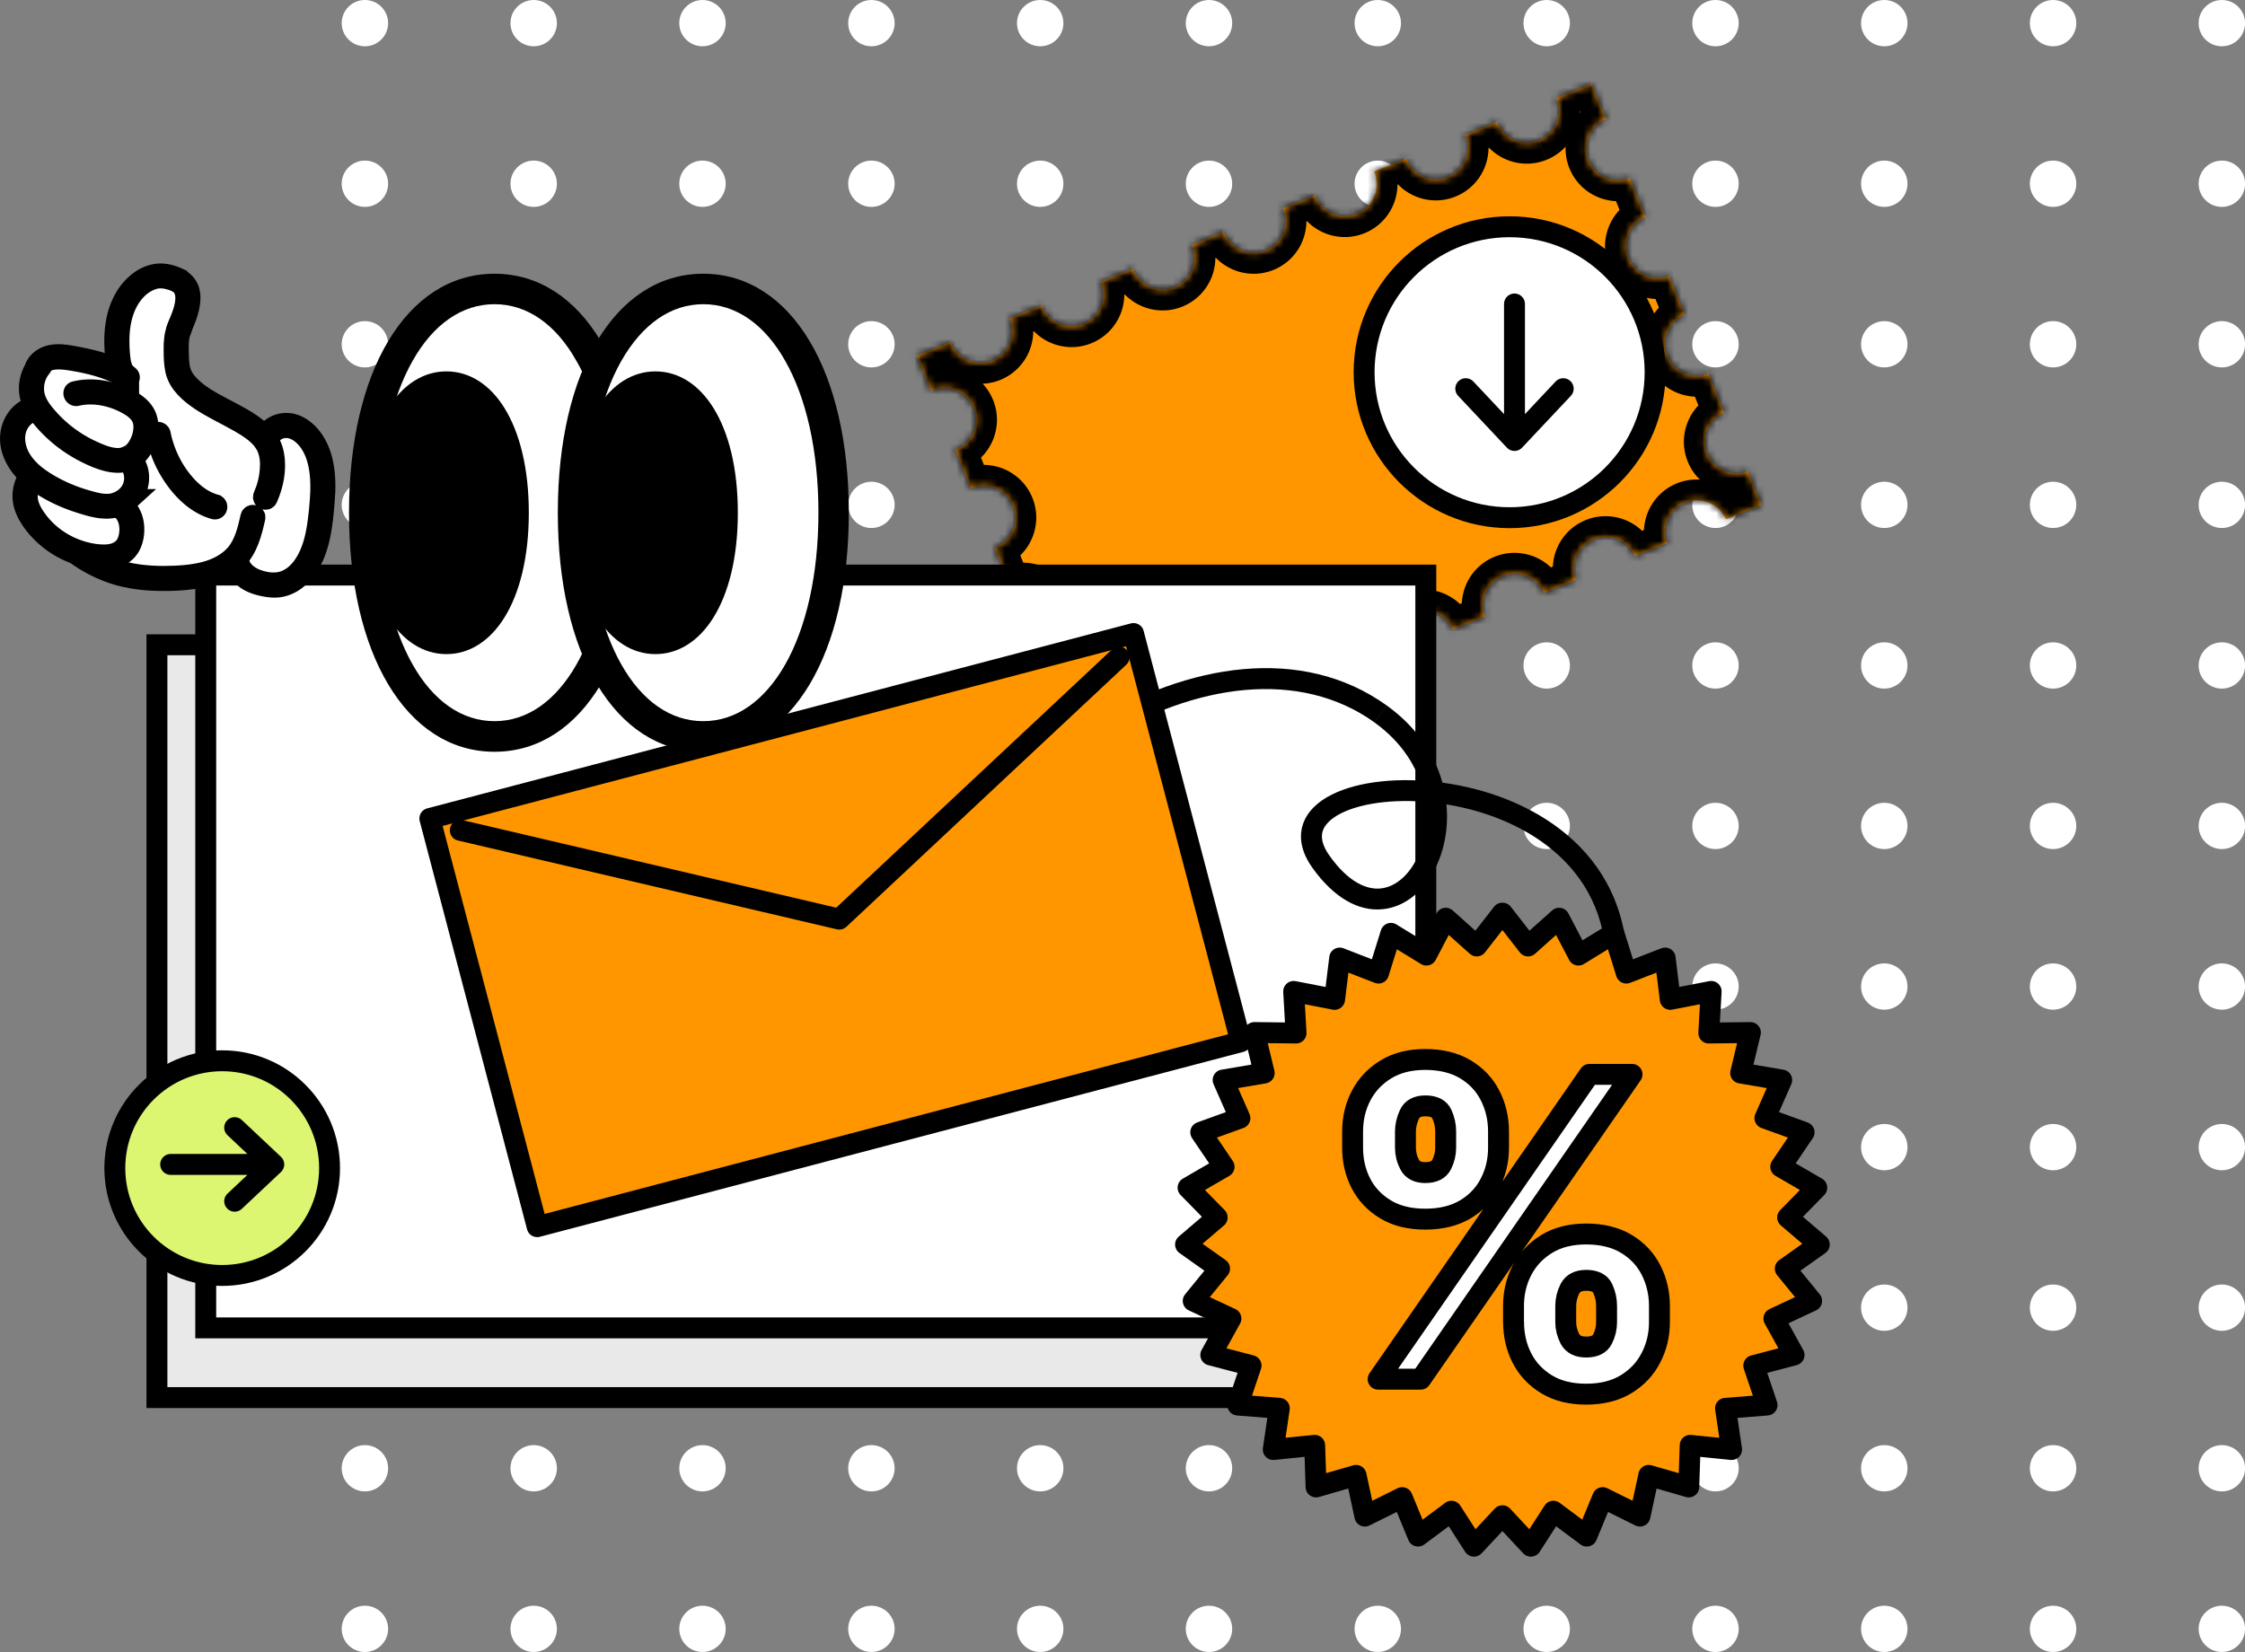<svg id="_Слой_2" data-name="Слой 2" xmlns="http://www.w3.org/2000/svg" viewBox="0 0 322.01 237"><rect x="0" y="0" width="322.01" height="237" fill="#808080" stroke="none"/><defs><style>.cls-1,.cls-2,.cls-5,.cls-7{stroke:#000}.cls-1,.cls-2,.cls-5{stroke-width:3px}.cls-1,.cls-5{fill:none}.cls-10,.cls-2{fill:#fff}.cls-13{fill-rule:evenodd}.cls-5{stroke-linejoin:round;stroke-linecap:round}.cls-16{fill:#231f20}</style><mask id="mask" x="127.66" y="8.1" width="128.88" height="107.23" maskUnits="userSpaceOnUse"><path d="M133.73 56.01c2.34-.94 4.99.19 5.94 2.53.94 2.34-.19 4.99-2.53 5.94-.04.02-.08.03-.12.05l2.24 5.56s.08-.03.12-.05c2.34-.94 4.99.19 5.94 2.53.94 2.34-.19 4.99-2.53 5.94-.04.02-.08.03-.12.05l2.24 5.56s.08-.03.12-.05c2.34-.94 4.99.19 5.94 2.53.94 2.34-.19 4.99-2.53 5.94-.04.02-.08.03-.12.05l2.24 5.56s.08-.03.12-.05c2.34-.94 4.99.19 5.94 2.53.94 2.34-.19 4.99-2.53 5.94-.04.02-.08.03-.12.05l1.95 4.84 4.84-1.95c-.85-2.31.28-4.89 2.57-5.81 2.3-.93 4.9.15 5.89 2.4l4.59-1.85a4.566 4.566 0 0 1 8.46-3.42l4.6-1.85a4.566 4.566 0 0 1 8.46-3.42l4.6-1.85c-.86-2.31.28-4.89 2.57-5.81 2.3-.92 4.9.15 5.89 2.4l4.6-1.85c-.85-2.31.28-4.89 2.57-5.81 2.3-.92 4.9.15 5.89 2.4l4.6-1.85c-.85-2.31.28-4.89 2.57-5.81 2.3-.93 4.9.15 5.89 2.4l4.6-1.85c-.86-2.31.28-4.89 2.57-5.82 2.3-.92 4.9.15 5.89 2.4l5.08-2.05-1.95-4.84c-2.31.85-4.89-.28-5.82-2.57-.92-2.3.15-4.9 2.41-5.88l-2.24-5.57a4.561 4.561 0 0 1-3.41-8.46l-2.24-5.56a4.561 4.561 0 0 1-3.4-8.46l-2.24-5.56a4.561 4.561 0 0 1-3.41-8.46l-2.05-5.08-5.08 2.05s.03.08.05.12c.94 2.34-.19 4.99-2.53 5.94-2.34.94-4.99-.19-5.94-2.52 0-.02-.01-.03-.02-.05 0-.02-.02-.05-.03-.07l-4.6 1.85s.03.08.05.12c.94 2.34-.19 4.99-2.52 5.94-2.34.94-4.99-.19-5.94-2.53-.02-.04-.03-.08-.05-.12l-4.6 1.85s.03.08.05.12c.94 2.34-.19 4.99-2.53 5.94-2.34.94-4.99-.19-5.94-2.52v-.02s-.02-.03-.03-.05l-.02-.05-4.6 1.85s.03.08.05.12c.94 2.34-.19 4.99-2.52 5.94-2.34.94-4.99-.19-5.94-2.53-.02-.04-.03-.08-.05-.12l-4.6 1.85s.04.08.05.12c.94 2.34-.19 4.99-2.53 5.94-2.34.94-4.99-.19-5.94-2.52 0-.02-.02-.04-.02-.05v-.03l-.03-.04-4.6 1.85s.03.08.05.12c.94 2.34-.19 4.99-2.53 5.94-2.34.94-4.99-.19-5.94-2.53-.02-.04-.03-.08-.05-.12l-4.6 1.85s.03.08.05.12c.94 2.34-.19 4.99-2.53 5.94-2.34.94-4.99-.19-5.94-2.52-.02-.04-.03-.08-.05-.12l-4.84 1.95 2.05 5.08s.08-.04.12-.05z" style="fill-rule:evenodd;fill:#fff" id="path-7-inside-1_1_4" data-name="path-7-inside-1 1 4"/></mask></defs><g id="_Слой_1-2" data-name="Слой 1"><path class="cls-10" d="M52.34 6.64c1.84 0 3.33-1.49 3.33-3.32S54.18 0 52.34 0s-3.33 1.49-3.33 3.32 1.49 3.32 3.33 3.32zM76.55 6.64c1.84 0 3.33-1.49 3.33-3.32S78.39 0 76.55 0s-3.33 1.49-3.33 3.32 1.49 3.32 3.33 3.32zM100.76 6.64c1.84 0 3.33-1.49 3.33-3.32S102.6 0 100.76 0s-3.33 1.49-3.33 3.32 1.49 3.32 3.33 3.32zM124.99 6.64c1.84 0 3.33-1.49 3.33-3.32S126.83 0 124.99 0s-3.33 1.49-3.33 3.32 1.49 3.32 3.33 3.32zM149.2 6.64c1.84 0 3.33-1.49 3.33-3.32S151.04 0 149.2 0s-3.33 1.49-3.33 3.32 1.49 3.32 3.33 3.32zM173.41 6.64c1.84 0 3.33-1.49 3.33-3.32S175.25 0 173.41 0s-3.33 1.49-3.33 3.32 1.49 3.32 3.33 3.32zM197.62 6.64c1.84 0 3.33-1.49 3.33-3.32S199.46 0 197.62 0s-3.33 1.49-3.33 3.32 1.49 3.32 3.33 3.32zM221.85 6.64c1.84 0 3.33-1.49 3.33-3.32S223.69 0 221.85 0s-3.33 1.49-3.33 3.32 1.49 3.32 3.33 3.32zM246.06 6.64c1.84 0 3.33-1.49 3.33-3.32S247.9 0 246.06 0s-3.33 1.49-3.33 3.32 1.49 3.32 3.33 3.32zM270.27 6.64c1.84 0 3.33-1.49 3.33-3.32S272.11 0 270.27 0s-3.33 1.49-3.33 3.32 1.49 3.32 3.33 3.32zM294.48 6.64c1.84 0 3.33-1.49 3.33-3.32S296.32 0 294.48 0s-3.33 1.49-3.33 3.32 1.49 3.32 3.33 3.32zM318.69 6.64c1.84 0 3.33-1.49 3.33-3.32S320.53 0 318.69 0s-3.33 1.49-3.33 3.32 1.49 3.32 3.33 3.32zM52.34 29.68c1.84 0 3.33-1.49 3.33-3.32s-1.49-3.32-3.33-3.32-3.33 1.49-3.33 3.32 1.49 3.32 3.33 3.32zM76.55 29.68c1.84 0 3.33-1.49 3.33-3.32s-1.49-3.32-3.33-3.32-3.33 1.49-3.33 3.32 1.49 3.32 3.33 3.32zM100.76 29.68c1.84 0 3.33-1.49 3.33-3.32s-1.49-3.32-3.33-3.32-3.33 1.49-3.33 3.32 1.49 3.32 3.33 3.32zM124.99 29.68c1.84 0 3.33-1.49 3.33-3.32s-1.49-3.32-3.33-3.32-3.33 1.49-3.33 3.32 1.49 3.32 3.33 3.32zM149.2 29.68c1.84 0 3.33-1.49 3.33-3.32s-1.49-3.32-3.33-3.32-3.33 1.49-3.33 3.32 1.49 3.32 3.33 3.32zM173.41 29.68c1.84 0 3.33-1.49 3.33-3.32s-1.49-3.32-3.33-3.32-3.33 1.49-3.33 3.32 1.49 3.32 3.33 3.32zM197.62 29.68c1.84 0 3.33-1.49 3.33-3.32s-1.49-3.32-3.33-3.32-3.33 1.49-3.33 3.32 1.49 3.32 3.33 3.32zM221.85 29.68c1.84 0 3.33-1.49 3.33-3.32s-1.49-3.32-3.33-3.32-3.33 1.49-3.33 3.32 1.49 3.32 3.33 3.32zM246.06 29.68c1.84 0 3.33-1.49 3.33-3.32s-1.49-3.32-3.33-3.32-3.33 1.49-3.33 3.32 1.49 3.32 3.33 3.32zM270.27 29.68c1.84 0 3.33-1.49 3.33-3.32s-1.49-3.32-3.33-3.32-3.33 1.49-3.33 3.32 1.49 3.32 3.33 3.32zM294.48 29.68c1.84 0 3.33-1.49 3.33-3.32s-1.49-3.32-3.33-3.32-3.33 1.49-3.33 3.32 1.49 3.32 3.33 3.32zM318.69 29.68c1.84 0 3.33-1.49 3.33-3.32s-1.49-3.32-3.33-3.32-3.33 1.49-3.33 3.32 1.49 3.32 3.33 3.32zM52.34 52.71c1.84 0 3.33-1.49 3.33-3.32s-1.49-3.32-3.33-3.32-3.33 1.49-3.33 3.32 1.49 3.32 3.33 3.32zM76.55 52.71c1.84 0 3.33-1.49 3.33-3.32s-1.49-3.32-3.33-3.32-3.33 1.49-3.33 3.32 1.49 3.32 3.33 3.32zM100.76 52.71c1.84 0 3.33-1.49 3.33-3.32s-1.49-3.32-3.33-3.32-3.33 1.49-3.33 3.32 1.49 3.32 3.33 3.32zM124.99 52.71c1.84 0 3.33-1.49 3.33-3.32s-1.49-3.32-3.33-3.32-3.33 1.49-3.33 3.32 1.49 3.32 3.33 3.32zM149.2 52.71c1.84 0 3.33-1.49 3.33-3.32s-1.49-3.32-3.33-3.32-3.33 1.49-3.33 3.32 1.49 3.32 3.33 3.32zM173.41 52.71c1.84 0 3.33-1.49 3.33-3.32s-1.49-3.32-3.33-3.32-3.33 1.49-3.33 3.32 1.49 3.32 3.33 3.32zM197.62 52.71c1.84 0 3.33-1.49 3.33-3.32s-1.49-3.32-3.33-3.32-3.33 1.49-3.33 3.32 1.49 3.32 3.33 3.32zM221.85 52.71c1.84 0 3.33-1.49 3.33-3.32s-1.49-3.32-3.33-3.32-3.33 1.49-3.33 3.32 1.49 3.32 3.33 3.32zM246.06 52.71c1.84 0 3.33-1.49 3.33-3.32s-1.49-3.32-3.33-3.32-3.33 1.49-3.33 3.32 1.49 3.32 3.33 3.32zM270.27 52.71c1.84 0 3.33-1.49 3.33-3.32s-1.49-3.32-3.33-3.32-3.33 1.49-3.33 3.32 1.49 3.32 3.33 3.32zM294.48 52.71c1.84 0 3.33-1.49 3.33-3.32s-1.49-3.32-3.33-3.32-3.33 1.49-3.33 3.32 1.49 3.32 3.33 3.32zM318.69 52.71c1.84 0 3.33-1.49 3.33-3.32s-1.49-3.32-3.33-3.32-3.33 1.49-3.33 3.32 1.49 3.32 3.33 3.32zM52.34 75.75c1.84 0 3.33-1.49 3.33-3.32s-1.49-3.32-3.33-3.32-3.33 1.49-3.33 3.32 1.49 3.32 3.33 3.32zM76.55 75.75c1.84 0 3.33-1.49 3.33-3.32s-1.49-3.32-3.33-3.32-3.33 1.49-3.33 3.32 1.49 3.32 3.33 3.32zM100.76 75.75c1.84 0 3.33-1.49 3.33-3.32s-1.49-3.32-3.33-3.32-3.33 1.49-3.33 3.32 1.49 3.32 3.33 3.32zM124.99 75.75c1.84 0 3.33-1.49 3.33-3.32s-1.49-3.32-3.33-3.32-3.33 1.49-3.33 3.32 1.49 3.32 3.33 3.32zM149.2 75.75c1.84 0 3.33-1.49 3.33-3.32s-1.49-3.32-3.33-3.32-3.33 1.49-3.33 3.32 1.49 3.32 3.33 3.32zM173.41 75.75c1.84 0 3.33-1.49 3.33-3.32s-1.49-3.32-3.33-3.32-3.33 1.49-3.33 3.32 1.49 3.32 3.33 3.32zM197.62 75.75c1.84 0 3.33-1.49 3.33-3.32s-1.49-3.32-3.33-3.32-3.33 1.49-3.33 3.32 1.49 3.32 3.33 3.32zM221.85 75.75c1.84 0 3.33-1.49 3.33-3.32s-1.49-3.32-3.33-3.32-3.33 1.49-3.33 3.32 1.49 3.32 3.33 3.32zM246.06 75.75c1.84 0 3.33-1.49 3.33-3.32s-1.49-3.32-3.33-3.32-3.33 1.49-3.33 3.32 1.49 3.32 3.33 3.32zM270.27 75.75c1.84 0 3.33-1.49 3.33-3.32s-1.49-3.32-3.33-3.32-3.33 1.49-3.33 3.32 1.49 3.32 3.33 3.32zM294.48 75.75c1.84 0 3.33-1.49 3.33-3.32s-1.49-3.32-3.33-3.32-3.33 1.49-3.33 3.32 1.49 3.32 3.33 3.32zM318.69 75.75c1.84 0 3.33-1.49 3.33-3.32s-1.49-3.32-3.33-3.32-3.33 1.49-3.33 3.32 1.49 3.32 3.33 3.32zM52.34 98.79c1.84 0 3.33-1.49 3.33-3.32s-1.49-3.32-3.33-3.32-3.33 1.49-3.33 3.32 1.49 3.32 3.33 3.32zM76.55 98.79c1.84 0 3.33-1.49 3.33-3.32s-1.49-3.32-3.33-3.32-3.33 1.49-3.33 3.32 1.49 3.32 3.33 3.32zM100.76 98.79c1.84 0 3.33-1.49 3.33-3.32s-1.49-3.32-3.33-3.32-3.33 1.49-3.33 3.32 1.49 3.32 3.33 3.32zM124.99 98.79c1.84 0 3.33-1.49 3.33-3.32s-1.49-3.32-3.33-3.32-3.33 1.49-3.33 3.32 1.49 3.32 3.33 3.32zM149.2 98.79c1.84 0 3.33-1.49 3.33-3.32s-1.49-3.32-3.33-3.32-3.33 1.49-3.33 3.32 1.49 3.32 3.33 3.32zM173.41 98.79c1.84 0 3.33-1.49 3.33-3.32s-1.49-3.32-3.33-3.32-3.33 1.49-3.33 3.32 1.49 3.32 3.33 3.32zM197.62 98.79c1.84 0 3.33-1.49 3.33-3.32s-1.49-3.32-3.33-3.32-3.33 1.49-3.33 3.32 1.49 3.32 3.33 3.32zM221.85 98.79c1.84 0 3.33-1.49 3.33-3.32s-1.49-3.32-3.33-3.32-3.33 1.49-3.33 3.32 1.49 3.32 3.33 3.32zM246.06 98.79c1.84 0 3.33-1.49 3.33-3.32s-1.49-3.32-3.33-3.32-3.33 1.49-3.33 3.32 1.49 3.32 3.33 3.32zM270.27 98.79c1.84 0 3.33-1.49 3.33-3.32s-1.49-3.32-3.33-3.32-3.33 1.49-3.33 3.32 1.49 3.32 3.33 3.32zM294.48 98.79c1.84 0 3.33-1.49 3.33-3.32s-1.49-3.32-3.33-3.32-3.33 1.49-3.33 3.32 1.49 3.32 3.33 3.32zM318.69 98.79c1.84 0 3.33-1.49 3.33-3.32s-1.49-3.32-3.33-3.32-3.33 1.49-3.33 3.32 1.49 3.32 3.33 3.32zM52.34 121.81c1.84 0 3.33-1.49 3.33-3.32s-1.49-3.32-3.33-3.32-3.33 1.49-3.33 3.32 1.49 3.32 3.33 3.32zM76.55 121.81c1.84 0 3.33-1.49 3.33-3.32s-1.49-3.32-3.33-3.32-3.33 1.49-3.33 3.32 1.49 3.32 3.33 3.32zM100.76 121.81c1.84 0 3.33-1.49 3.33-3.32s-1.49-3.32-3.33-3.32-3.33 1.49-3.33 3.32 1.49 3.32 3.33 3.32zM124.99 121.81c1.84 0 3.33-1.49 3.33-3.32s-1.49-3.32-3.33-3.32-3.33 1.49-3.33 3.32 1.49 3.32 3.33 3.32zM149.2 121.81c1.84 0 3.33-1.49 3.33-3.32s-1.49-3.32-3.33-3.32-3.33 1.49-3.33 3.32 1.49 3.32 3.33 3.32zM173.41 121.81c1.84 0 3.33-1.49 3.33-3.32s-1.49-3.32-3.33-3.32-3.33 1.49-3.33 3.32 1.49 3.32 3.33 3.32zM197.62 121.81c1.84 0 3.33-1.49 3.33-3.32s-1.49-3.32-3.33-3.32-3.33 1.49-3.33 3.32 1.49 3.32 3.33 3.32zM221.85 121.81c1.84 0 3.33-1.49 3.33-3.32s-1.49-3.32-3.33-3.32-3.33 1.49-3.33 3.32 1.49 3.32 3.33 3.32zM246.06 121.81c1.84 0 3.33-1.49 3.33-3.32s-1.49-3.32-3.33-3.32-3.33 1.49-3.33 3.32 1.49 3.32 3.33 3.32zM270.27 121.81c1.84 0 3.33-1.49 3.33-3.32s-1.49-3.32-3.33-3.32-3.33 1.49-3.33 3.32 1.49 3.32 3.33 3.32zM294.48 121.81c1.84 0 3.33-1.49 3.33-3.32s-1.49-3.32-3.33-3.32-3.33 1.49-3.33 3.32 1.49 3.32 3.33 3.32zM318.69 121.81c1.84 0 3.33-1.49 3.33-3.32s-1.49-3.32-3.33-3.32-3.33 1.49-3.33 3.32 1.49 3.32 3.33 3.32zM52.34 144.85c1.84 0 3.33-1.49 3.33-3.32s-1.49-3.32-3.33-3.32-3.33 1.49-3.33 3.32 1.49 3.32 3.33 3.32zM76.55 144.85c1.84 0 3.33-1.49 3.33-3.32s-1.49-3.32-3.33-3.32-3.33 1.49-3.33 3.32 1.49 3.32 3.33 3.32zM100.76 144.85c1.84 0 3.33-1.49 3.33-3.32s-1.49-3.32-3.33-3.32-3.33 1.49-3.33 3.32 1.49 3.32 3.33 3.32zM124.99 144.85c1.84 0 3.33-1.49 3.33-3.32s-1.49-3.32-3.33-3.32-3.33 1.49-3.33 3.32 1.49 3.32 3.33 3.32zM149.2 144.85c1.84 0 3.33-1.49 3.33-3.32s-1.49-3.32-3.33-3.32-3.33 1.49-3.33 3.32 1.49 3.32 3.33 3.32zM173.41 144.85c1.84 0 3.33-1.49 3.33-3.32s-1.49-3.32-3.33-3.32-3.33 1.49-3.33 3.32 1.49 3.32 3.33 3.32zM197.62 144.85c1.84 0 3.33-1.49 3.33-3.32s-1.49-3.32-3.33-3.32-3.33 1.49-3.33 3.32 1.49 3.32 3.33 3.32zM221.85 144.85c1.84 0 3.33-1.49 3.33-3.32s-1.49-3.32-3.33-3.32-3.33 1.49-3.33 3.32 1.49 3.32 3.33 3.32zM246.06 144.85c1.84 0 3.33-1.49 3.33-3.32s-1.49-3.32-3.33-3.32-3.33 1.49-3.33 3.32 1.49 3.32 3.33 3.32zM270.27 144.85c1.84 0 3.33-1.49 3.33-3.32s-1.49-3.32-3.33-3.32-3.33 1.49-3.33 3.32 1.49 3.32 3.33 3.32zM294.48 144.85c1.84 0 3.33-1.49 3.33-3.32s-1.49-3.32-3.33-3.32-3.33 1.49-3.33 3.32 1.49 3.32 3.33 3.32zM318.69 144.85c1.84 0 3.33-1.49 3.33-3.32s-1.49-3.32-3.33-3.32-3.33 1.49-3.33 3.32 1.49 3.32 3.33 3.32zM52.34 167.89c1.84 0 3.33-1.49 3.33-3.32s-1.49-3.32-3.33-3.32-3.33 1.49-3.33 3.32 1.49 3.32 3.33 3.32zM76.55 167.89c1.84 0 3.33-1.49 3.33-3.32s-1.49-3.32-3.33-3.32-3.33 1.49-3.33 3.32 1.49 3.32 3.33 3.32zM100.76 167.89c1.84 0 3.33-1.49 3.33-3.32s-1.49-3.32-3.33-3.32-3.33 1.49-3.33 3.32 1.49 3.32 3.33 3.32zM124.99 167.89c1.84 0 3.33-1.49 3.33-3.32s-1.49-3.32-3.33-3.32-3.33 1.49-3.33 3.32 1.49 3.32 3.33 3.32zM149.2 167.89c1.84 0 3.33-1.49 3.33-3.32s-1.49-3.32-3.33-3.32-3.33 1.49-3.33 3.32 1.49 3.32 3.33 3.32zM173.41 167.89c1.84 0 3.33-1.49 3.33-3.32s-1.49-3.32-3.33-3.32-3.33 1.49-3.33 3.32 1.49 3.32 3.33 3.32zM197.62 167.89c1.84 0 3.33-1.49 3.33-3.32s-1.49-3.32-3.33-3.32-3.33 1.49-3.33 3.32 1.49 3.32 3.33 3.32zM221.85 167.89c1.84 0 3.33-1.49 3.33-3.32s-1.49-3.32-3.33-3.32-3.33 1.49-3.33 3.32 1.49 3.32 3.33 3.32zM246.06 167.89c1.84 0 3.33-1.49 3.33-3.32s-1.49-3.32-3.33-3.32-3.33 1.49-3.33 3.32 1.49 3.32 3.33 3.32zM270.27 167.89c1.84 0 3.33-1.49 3.33-3.32s-1.49-3.32-3.33-3.32-3.33 1.49-3.33 3.32 1.49 3.32 3.33 3.32zM294.48 167.89c1.84 0 3.33-1.49 3.33-3.32s-1.49-3.32-3.33-3.32-3.33 1.49-3.33 3.32 1.49 3.32 3.33 3.32zM318.69 167.89c1.84 0 3.33-1.49 3.33-3.32s-1.49-3.32-3.33-3.32-3.33 1.49-3.33 3.32 1.49 3.32 3.33 3.32zM52.34 190.92c1.84 0 3.33-1.49 3.33-3.32s-1.49-3.32-3.33-3.32-3.33 1.49-3.33 3.32 1.49 3.32 3.33 3.32zM76.55 190.92c1.84 0 3.33-1.49 3.33-3.32s-1.49-3.32-3.33-3.32-3.33 1.49-3.33 3.32 1.49 3.32 3.33 3.32zM100.76 190.92c1.84 0 3.33-1.49 3.33-3.32s-1.49-3.32-3.33-3.32-3.33 1.49-3.33 3.32 1.49 3.32 3.33 3.32zM124.99 190.92c1.84 0 3.33-1.49 3.33-3.32s-1.49-3.32-3.33-3.32-3.33 1.49-3.33 3.32 1.49 3.32 3.33 3.32zM149.2 190.92c1.84 0 3.33-1.49 3.33-3.32s-1.49-3.32-3.33-3.32-3.33 1.49-3.33 3.32 1.49 3.32 3.33 3.32zM173.41 190.92c1.84 0 3.33-1.49 3.33-3.32s-1.49-3.32-3.33-3.32-3.33 1.49-3.33 3.32 1.49 3.32 3.33 3.32zM197.62 190.92c1.84 0 3.33-1.49 3.33-3.32s-1.49-3.32-3.33-3.32-3.33 1.49-3.33 3.32 1.49 3.32 3.33 3.32zM221.85 190.92c1.84 0 3.33-1.49 3.33-3.32s-1.49-3.32-3.33-3.32-3.33 1.49-3.33 3.32 1.49 3.32 3.33 3.32zM246.06 190.92c1.84 0 3.33-1.49 3.33-3.32s-1.49-3.32-3.33-3.32-3.33 1.49-3.33 3.32 1.49 3.32 3.33 3.32zM270.27 190.92c1.84 0 3.33-1.49 3.33-3.32s-1.49-3.32-3.33-3.32-3.33 1.49-3.33 3.32 1.49 3.32 3.33 3.32zM294.48 190.92c1.84 0 3.33-1.49 3.33-3.32s-1.49-3.32-3.33-3.32-3.33 1.49-3.33 3.32 1.49 3.32 3.33 3.32zM318.69 190.92c1.84 0 3.33-1.49 3.33-3.32s-1.49-3.32-3.33-3.32-3.33 1.49-3.33 3.32 1.49 3.32 3.33 3.32zM52.34 213.96c1.84 0 3.33-1.49 3.33-3.32s-1.49-3.32-3.33-3.32-3.33 1.49-3.33 3.32 1.49 3.32 3.33 3.32zM76.55 213.96c1.84 0 3.33-1.49 3.33-3.32s-1.49-3.32-3.33-3.32-3.33 1.49-3.33 3.32 1.49 3.32 3.33 3.32zM100.76 213.96c1.84 0 3.33-1.49 3.33-3.32s-1.49-3.32-3.33-3.32-3.33 1.49-3.33 3.32 1.49 3.32 3.33 3.32zM124.99 213.96c1.84 0 3.33-1.49 3.33-3.32s-1.49-3.32-3.33-3.32-3.33 1.49-3.33 3.32 1.49 3.32 3.33 3.32zM149.2 213.96c1.84 0 3.33-1.49 3.33-3.32s-1.49-3.32-3.33-3.32-3.33 1.49-3.33 3.32 1.49 3.32 3.33 3.32zM173.41 213.96c1.84 0 3.33-1.49 3.33-3.32s-1.49-3.32-3.33-3.32-3.33 1.49-3.33 3.32 1.49 3.32 3.33 3.32zM197.62 213.96c1.84 0 3.33-1.49 3.33-3.32s-1.49-3.32-3.33-3.32-3.33 1.49-3.33 3.32 1.49 3.32 3.33 3.32zM221.85 213.96c1.84 0 3.33-1.49 3.33-3.32s-1.49-3.32-3.33-3.32-3.33 1.49-3.33 3.32 1.49 3.32 3.33 3.32zM246.06 213.96c1.84 0 3.33-1.49 3.33-3.32s-1.49-3.32-3.33-3.32-3.33 1.49-3.33 3.32 1.49 3.32 3.33 3.32zM270.27 213.96c1.84 0 3.33-1.49 3.33-3.32s-1.49-3.32-3.33-3.32-3.33 1.49-3.33 3.32 1.49 3.32 3.33 3.32zM294.48 213.96c1.84 0 3.33-1.49 3.33-3.32s-1.49-3.32-3.33-3.32-3.33 1.49-3.33 3.32 1.49 3.32 3.33 3.32zM318.69 213.96c1.84 0 3.33-1.49 3.33-3.32s-1.49-3.32-3.33-3.32-3.33 1.49-3.33 3.32 1.49 3.32 3.33 3.32zM52.34 237c1.84 0 3.33-1.49 3.33-3.32s-1.49-3.32-3.33-3.32-3.33 1.49-3.33 3.32S50.5 237 52.34 237zM76.55 237c1.84 0 3.33-1.49 3.33-3.32s-1.49-3.32-3.33-3.32-3.33 1.49-3.33 3.32 1.49 3.32 3.33 3.32zM100.76 237c1.84 0 3.33-1.49 3.33-3.32s-1.49-3.32-3.33-3.32-3.33 1.49-3.33 3.32 1.49 3.32 3.33 3.32zM124.99 237c1.84 0 3.33-1.49 3.33-3.32s-1.49-3.32-3.33-3.32-3.33 1.49-3.33 3.32 1.49 3.32 3.33 3.32zM149.2 237c1.84 0 3.33-1.49 3.33-3.32s-1.49-3.32-3.33-3.32-3.33 1.49-3.33 3.32 1.49 3.32 3.33 3.32zM173.41 237c1.84 0 3.33-1.49 3.33-3.32s-1.49-3.32-3.33-3.32-3.33 1.49-3.33 3.32 1.49 3.32 3.33 3.32zM197.62 237c1.84 0 3.33-1.49 3.33-3.32s-1.49-3.32-3.33-3.32-3.33 1.49-3.33 3.32 1.49 3.32 3.33 3.32zM221.85 237c1.84 0 3.33-1.49 3.33-3.32s-1.49-3.32-3.33-3.32-3.33 1.49-3.33 3.32 1.49 3.32 3.33 3.32zM246.06 237c1.84 0 3.33-1.49 3.33-3.32s-1.49-3.32-3.33-3.32-3.33 1.49-3.33 3.32 1.49 3.32 3.33 3.32zM270.27 237c1.84 0 3.33-1.49 3.33-3.32s-1.49-3.32-3.33-3.32-3.33 1.49-3.33 3.32 1.49 3.32 3.33 3.32zM294.48 237c1.84 0 3.33-1.49 3.33-3.32s-1.49-3.32-3.33-3.32-3.33 1.49-3.33 3.32 1.49 3.32 3.33 3.32zM318.69 237c1.84 0 3.33-1.49 3.33-3.32s-1.49-3.32-3.33-3.32-3.33 1.49-3.33 3.32 1.49 3.32 3.33 3.32z"/><path d="M133.73 56.01c2.34-.94 4.99.19 5.94 2.53.94 2.34-.19 4.99-2.53 5.94-.04.02-.08.03-.12.05l2.24 5.56s.08-.03.12-.05c2.34-.94 4.99.19 5.94 2.53.94 2.34-.19 4.99-2.53 5.94-.04.02-.08.03-.12.05l2.24 5.56s.08-.03.12-.05c2.34-.94 4.99.19 5.94 2.53.94 2.34-.19 4.99-2.53 5.94-.04.02-.08.03-.12.05l2.24 5.56s.08-.03.12-.05c2.34-.94 4.99.19 5.94 2.53.94 2.34-.19 4.99-2.53 5.94-.04.02-.08.03-.12.05l1.95 4.84 4.84-1.95c-.85-2.31.28-4.89 2.57-5.81 2.3-.93 4.9.15 5.89 2.4l4.59-1.85a4.566 4.566 0 0 1 8.46-3.42l4.6-1.85a4.566 4.566 0 0 1 8.46-3.42l4.6-1.85c-.86-2.31.28-4.89 2.57-5.81 2.3-.92 4.9.15 5.89 2.4l4.6-1.85c-.85-2.31.28-4.89 2.57-5.81 2.3-.92 4.9.15 5.89 2.4l4.6-1.85c-.85-2.31.28-4.89 2.57-5.81 2.3-.93 4.9.15 5.89 2.4l4.6-1.85c-.86-2.31.28-4.89 2.57-5.82 2.3-.92 4.9.15 5.89 2.4l5.08-2.05-1.95-4.84c-2.31.85-4.89-.28-5.82-2.57-.92-2.3.15-4.9 2.41-5.88l-2.24-5.57a4.561 4.561 0 0 1-3.41-8.46l-2.24-5.56a4.561 4.561 0 0 1-3.4-8.46l-2.24-5.56a4.561 4.561 0 0 1-3.41-8.46l-2.05-5.08-5.08 2.05s.03.08.05.12c.94 2.34-.19 4.99-2.53 5.94-2.34.94-4.99-.19-5.94-2.52 0-.02-.01-.03-.02-.05 0-.02-.02-.05-.03-.07l-4.6 1.85s.03.08.05.12c.94 2.34-.19 4.99-2.52 5.94-2.34.94-4.99-.19-5.94-2.53-.02-.04-.03-.08-.05-.12l-4.6 1.85s.03.08.05.12c.94 2.34-.19 4.99-2.53 5.94-2.34.94-4.99-.19-5.94-2.52v-.02s-.02-.03-.03-.05l-.02-.05-4.6 1.85s.03.08.05.12c.94 2.34-.19 4.99-2.52 5.94-2.34.94-4.99-.19-5.94-2.53-.02-.04-.03-.08-.05-.12l-4.6 1.85s.04.08.05.12c.94 2.34-.19 4.99-2.53 5.94-2.34.94-4.99-.19-5.94-2.52 0-.02-.02-.04-.02-.05v-.03l-.03-.04-4.6 1.85s.03.08.05.12c.94 2.34-.19 4.99-2.53 5.94-2.34.94-4.99-.19-5.94-2.53-.02-.04-.03-.08-.05-.12l-4.6 1.85s.03.08.05.12c.94 2.34-.19 4.99-2.53 5.94-2.34.94-4.99-.19-5.94-2.52-.02-.04-.03-.08-.05-.12l-4.84 1.95 2.05 5.08s.08-.04.12-.05z" style="fill:#ff9600;fill-rule:evenodd"/><path d="m137.02 64.52-1.04-2.81-2.89 1.07 1.15 2.86 2.78-1.12zm2.24 5.56-2.78 1.12 1.15 2.86 2.83-1.23-1.2-2.75zm3.41 8.46-1.04-2.81-2.89 1.07 1.15 2.86 2.78-1.12zm2.24 5.56-2.78 1.12 1.15 2.86 2.83-1.23-1.2-2.75zm3.41 8.46-1.04-2.81-2.89 1.07 1.15 2.86 2.78-1.12zm2.24 5.56-2.78 1.12 1.15 2.86 2.83-1.23-1.2-2.75zm3.41 8.46-1.04-2.81-2.89 1.07 1.15 2.86 2.78-1.12zm1.95 4.84-2.78 1.12 1.12 2.78 2.78-1.12-1.12-2.78zm4.84-1.95 1.12 2.78 2.7-1.09-1.01-2.74-2.81 1.04zm8.46-3.41-2.75 1.2 1.17 2.67 2.7-1.09-1.12-2.78zm4.59-1.85 1.12 2.78 2.71-1.09-1.02-2.74-2.81 1.04zm8.46-3.41-2.75 1.2 1.17 2.67 2.7-1.09-1.12-2.78zm4.6-1.85 1.12 2.78 2.71-1.09-1.01-2.73-2.81 1.04zm8.46-3.41-2.75 1.2 1.17 2.67 2.7-1.09-1.12-2.78zm4.6-1.85 1.12 2.78 2.7-1.09-1.01-2.74-2.81 1.04zm8.46-3.41-2.75 1.2 1.17 2.67 2.7-1.09-1.12-2.78zm4.6-1.85 1.12 2.78 2.71-1.09-1.01-2.74-2.81 1.04zm8.46-3.41-2.75 1.2 1.17 2.67 2.71-1.09-1.12-2.78zm4.6-1.85 1.12 2.78 2.71-1.09-1.01-2.74-2.81 1.04zm8.46-3.41-2.75 1.2 1.17 2.67 2.7-1.09-1.12-2.78zm4.6-1.85 1.12 2.78 2.7-1.09-1.01-2.74-2.81 1.04zm8.46-3.41-2.75 1.2 1.17 2.67 2.71-1.09-1.12-2.78zm5.08-2.05 1.12 2.78 2.78-1.12-1.12-2.78-2.78 1.12zm-1.95-4.84 2.78-1.12-1.09-2.71-2.73 1.01 1.04 2.81zm-3.41-8.46 1.2 2.75 2.67-1.17-1.09-2.71-2.78 1.12zm-2.24-5.57 2.78-1.12-1.09-2.71-2.73 1.01 1.04 2.81zm-3.41-8.46 1.2 2.75 2.67-1.17-1.09-2.7-2.78 1.12zm-2.24-5.56 2.78-1.12-1.09-2.71-2.73 1.01 1.04 2.81zm-3.41-8.46 1.2 2.75 2.67-1.17-1.09-2.71-2.78 1.12zm-2.24-5.56 2.78-1.12-1.09-2.71-2.74 1.01 1.04 2.81zm-3.41-8.46 1.2 2.75 2.67-1.17-1.09-2.71-2.78 1.12zM228.29 12l2.78-1.12-1.12-2.78-2.78 1.12 1.12 2.78zm-5.08 2.05-1.12-2.78-2.86 1.15 1.23 2.83 2.75-1.2zm-8.43 3.48 2.8-1.09-2.8 1.09zm-.03-.07 2.81-1.04-1.07-2.89-2.86 1.15 1.12 2.78zm-4.6 1.85-1.12-2.78-2.86 1.15 1.23 2.83 2.75-1.2zm-8.46 3.41 2.81-1.04-1.07-2.89-2.86 1.15 1.12 2.78zm-4.6 1.85-1.12-2.78-2.86 1.15 1.23 2.83 2.75-1.2zm-8.41 3.53-2.79 1.11 2.78-1.11zm0-.02-2.79 1.11 2.79-1.11zm-.02-.05-2.81 1.06v.01l2.8-1.07zm-.02-.05 2.81-1.06-1.08-2.87-2.85 1.15 1.12 2.78zm-4.6 1.85-1.12-2.78-2.86 1.15 1.23 2.83 2.75-1.2zm-8.46 3.41 2.81-1.04-1.07-2.89-2.86 1.15 1.12 2.78zm-4.6 1.85-1.12-2.78-2.86 1.15 1.23 2.83 2.75-1.2zm-8.43 3.48-2.8 1.08 2.8-1.08zm-.01-.03-2.81 1.06v.02l2.8-1.08zm-.02-.04 2.81-1.06-1.08-2.88-2.85 1.15 1.12 2.78zm-4.6 1.85-1.12-2.78-2.86 1.15 1.23 2.83 2.75-1.2zm-8.46 3.41 2.81-1.04-1.07-2.89-2.86 1.15 1.12 2.78zm-4.6 1.85-1.12-2.78-2.86 1.15 1.23 2.83 2.75-1.2zm-8.46 3.41 2.81-1.04-1.07-2.89-2.86 1.15 1.12 2.78zm-4.84 1.95-1.12-2.78-2.78 1.12 1.12 2.78 2.78-1.12zm2.05 5.08-2.78 1.12 1.15 2.86 2.83-1.23-1.2-2.75zm8.84 1.35c-1.56-3.87-5.97-5.75-9.84-4.19l2.24 5.57c.8-.32 1.71.06 2.03.86l5.57-2.24zm-4.19 9.84c3.87-1.56 5.75-5.97 4.19-9.84l-5.57 2.24c.32.8-.06 1.71-.86 2.03l2.24 5.57zm-.2.08c.07-.02.14-.05.2-.08l-2.24-5.57s-.03.01-.04.02l2.09 5.63zm3.98 1.63-2.24-5.56-5.57 2.24 2.24 5.56 5.57-2.24zm-3.79-1.71c-.06.03-.13.05-.2.08l2.4 5.5s.03-.01.04-.02l-2.24-5.57zm9.84 4.19c-1.56-3.87-5.97-5.75-9.84-4.19l2.24 5.57c.8-.32 1.71.07 2.03.86l5.57-2.24zm-4.19 9.84c3.87-1.56 5.75-5.97 4.19-9.84l-5.57 2.24c.32.8-.07 1.71-.86 2.03l2.24 5.56zm-.2.08c.07-.02.13-.05.2-.08l-2.24-5.56s-.03.01-.04.02l2.09 5.62zm3.98 1.63-2.24-5.56-5.57 2.24 2.24 5.56 5.57-2.24zm-3.78-1.71c-.07.03-.13.05-.2.08l2.4 5.5s.03-.01.04-.02l-2.24-5.57zm9.84 4.19c-1.56-3.87-5.97-5.75-9.84-4.19l2.24 5.57c.8-.32 1.71.06 2.03.86l5.57-2.24zm-4.19 9.84c3.87-1.56 5.75-5.97 4.19-9.84l-5.57 2.24c.32.8-.06 1.71-.86 2.03l2.24 5.57zm-.2.08c.07-.03.13-.05.2-.08l-2.24-5.57s-.03.01-.04.02l2.09 5.63zm3.98 1.63-2.24-5.56-5.56 2.24 2.24 5.56 5.57-2.24zm-3.78-1.71c-.07.03-.13.05-.2.08l2.4 5.5s.03-.01.04-.02l-2.24-5.56zm9.84 4.19c-1.56-3.87-5.97-5.75-9.84-4.19l2.24 5.56c.8-.32 1.71.06 2.03.86l5.57-2.24zm-4.19 9.84c3.87-1.56 5.75-5.97 4.19-9.84l-5.57 2.24c.32.8-.07 1.71-.86 2.03l2.24 5.57zm-.2.08c.07-.02.13-.05.2-.08l-2.24-5.57s-.03.01-.04.02l2.09 5.63zm3.69.9-1.95-4.84-5.56 2.24 1.95 4.84 5.57-2.24zm.93-3.61-4.84 1.95 2.24 5.56 4.84-1.95-2.24-5.57zm2.57-5.81c-3.8 1.53-5.68 5.81-4.26 9.64l5.63-2.09c-.29-.79.1-1.67.88-1.99l-2.24-5.56zm9.76 3.99c-1.63-3.74-5.95-5.52-9.76-3.99l2.24 5.56c.78-.32 1.68.05 2.01.82l5.5-2.4zm.72-3.43-4.59 1.85 2.24 5.56 4.59-1.85-2.24-5.57zm2.57-5.82a7.56 7.56 0 0 0-4.26 9.64l5.62-2.09c-.29-.79.1-1.67.88-1.99l-2.24-5.57zm9.76 3.99c-1.63-3.74-5.95-5.52-9.76-3.99l2.24 5.57c.78-.32 1.68.05 2.01.82l5.5-2.4zm.73-3.44-4.6 1.85 2.24 5.56 4.6-1.85-2.24-5.57zm2.57-5.81c-3.81 1.53-5.68 5.81-4.26 9.64l5.63-2.09c-.29-.79.1-1.67.88-1.99l-2.24-5.56zm9.76 3.99c-1.63-3.74-5.95-5.52-9.76-3.99l2.24 5.56c.79-.32 1.68.05 2.01.82l5.5-2.4zm.73-3.44-4.6 1.85 2.24 5.57 4.6-1.85-2.24-5.57zm2.57-5.81c-3.81 1.53-5.68 5.81-4.26 9.64l5.63-2.08c-.29-.79.1-1.67.88-1.99l-2.24-5.57zm9.76 3.99c-1.63-3.74-5.95-5.52-9.76-3.99l2.24 5.57c.79-.32 1.68.05 2.02.82l5.5-2.4zm.72-3.43-4.6 1.85 2.24 5.57 4.6-1.85-2.24-5.56zm2.57-5.81c-3.81 1.53-5.68 5.81-4.26 9.64l5.62-2.09c-.29-.79.1-1.67.88-1.99l-2.24-5.57zm9.76 3.99c-1.63-3.74-5.95-5.52-9.76-3.99l2.24 5.57c.79-.32 1.68.05 2.01.82l5.5-2.4zm.73-3.44-4.6 1.85 2.24 5.57 4.6-1.85-2.24-5.56zm2.57-5.81c-3.81 1.53-5.68 5.81-4.27 9.64l5.63-2.09c-.29-.79.1-1.67.88-1.99l-2.24-5.57zm9.76 3.99c-1.63-3.74-5.95-5.52-9.76-3.99l2.24 5.57c.79-.32 1.68.05 2.01.82l5.5-2.4zm.73-3.43-4.6 1.85 2.24 5.56 4.6-1.85-2.24-5.56zm2.57-5.82a7.56 7.56 0 0 0-4.26 9.64l5.63-2.09c-.29-.79.1-1.67.88-1.99l-2.24-5.57zm9.76 3.99c-1.63-3.74-5.95-5.52-9.76-3.99l2.24 5.57c.79-.32 1.68.05 2.01.82l5.5-2.4zm1.21-3.63-5.08 2.05 2.24 5.57 5.08-2.05-2.24-5.57zm-3.61-.93 1.95 4.84 5.57-2.24-1.95-4.84-5.57 2.24zm-5.81-2.57c1.53 3.81 5.82 5.68 9.64 4.26l-2.09-5.63c-.79.29-1.67-.1-1.99-.88l-5.57 2.24zm3.99-9.76c-3.74 1.63-5.52 5.95-3.99 9.76l5.57-2.24c-.32-.79.05-1.68.82-2.01l-2.4-5.5zm-3.83-1.69 2.24 5.56 5.57-2.24-2.24-5.56-5.57 2.24zm-5.82-2.57c1.53 3.81 5.82 5.68 9.64 4.26l-2.09-5.62c-.79.29-1.67-.1-1.99-.88l-5.57 2.24zm3.99-9.76c-3.74 1.63-5.52 5.95-3.99 9.76l5.57-2.24c-.32-.79.05-1.68.82-2.01l-2.4-5.5zm-3.83-1.69 2.24 5.56 5.57-2.24-2.24-5.57-5.57 2.24zm-5.81-2.57c1.53 3.81 5.82 5.68 9.64 4.26l-2.09-5.63c-.79.29-1.67-.1-1.99-.88l-5.56 2.24zm3.99-9.76c-3.74 1.63-5.52 5.95-3.99 9.76l5.56-2.24c-.32-.79.05-1.68.82-2.01l-2.4-5.5zm-3.83-1.69 2.24 5.56 5.57-2.24-2.24-5.56-5.57 2.24zm1.74-3.94c-.79.29-1.67-.1-1.99-.88l-5.57 2.24c1.53 3.81 5.82 5.68 9.64 4.26l-2.09-5.63zm-1.99-.88c-.32-.79.05-1.68.82-2.01l-2.4-5.5c-3.74 1.63-5.52 5.95-3.99 9.76l5.57-2.24zm-5.21-8.72 2.05 5.08 5.56-2.24-2.05-5.08-5.57 2.24zm-1.17 3.71 5.08-2.05-2.24-5.56-5.08 2.05 2.24 5.57zm1.71-3.79c-.03-.07-.05-.13-.08-.2l-5.5 2.4s.01.03.02.04l5.56-2.24zm-4.19 9.84c3.87-1.56 5.75-5.97 4.19-9.84l-5.56 2.24c.32.8-.07 1.71-.86 2.03l2.24 5.57zm-9.84-4.19c1.56 3.87 5.97 5.75 9.84 4.19l-2.24-5.57c-.8.32-1.71-.07-2.03-.86l-5.57 2.24zm-.03-.08s.02.06.03.08l5.57-2.24v-.02l-5.59 2.18zm-.04-.11.04.11 5.59-2.18s0-.02-.01-.02l-5.62 2.09zm-.66 3.59 4.59-1.85-2.24-5.56-4.6 1.85 2.24 5.57zm1.71-3.78c-.03-.07-.05-.13-.08-.2l-5.5 2.4s.01.03.02.04l5.57-2.24zm-4.19 9.84c3.87-1.56 5.75-5.97 4.19-9.84l-5.57 2.24c.32.8-.07 1.71-.86 2.03l2.24 5.56zm-9.84-4.19c1.56 3.87 5.97 5.75 9.84 4.19l-2.24-5.56c-.8.32-1.71-.07-2.03-.86l-5.57 2.24zm-.08-.2c.02.07.05.13.08.2l5.57-2.24s-.01-.03-.02-.04l-5.63 2.08zm-.66 3.59 4.6-1.85-2.24-5.57-4.6 1.85 2.24 5.56zm1.71-3.78c-.03-.07-.05-.13-.08-.2l-5.5 2.4s.01.03.02.04l5.57-2.24zm-4.19 9.84c3.87-1.56 5.75-5.97 4.19-9.84l-5.57 2.24c.32.8-.06 1.71-.86 2.03l2.24 5.57zm-9.84-4.19c1.56 3.87 5.97 5.75 9.84 4.19l-2.24-5.57c-.8.32-1.71-.07-2.03-.86l-5.57 2.24zm-.01-.03v.02l5.58-2.23v-.02l-5.58 2.23zm-.04-.09s.02.06.03.08l5.58-2.21V27l-5.6 2.15zm-.02-.06.02.05 5.61-2.12-.02-.05-5.61 2.12zm-.67 3.58 4.6-1.85-2.24-5.57-4.6 1.85 2.24 5.57zm1.71-3.78c-.03-.07-.05-.13-.08-.2l-5.5 2.4s.01.03.02.04l5.57-2.24zm-4.19 9.84c3.87-1.56 5.75-5.97 4.19-9.84l-5.57 2.24c.32.8-.07 1.71-.86 2.03l2.24 5.57zm-9.84-4.19c1.56 3.87 5.97 5.75 9.84 4.19l-2.24-5.57c-.8.32-1.71-.06-2.03-.86l-5.57 2.24zm-.08-.2c.03.07.05.13.08.2l5.57-2.24s-.01-.03-.02-.04l-5.62 2.09zm-.66 3.59 4.6-1.85-2.24-5.57-4.59 1.85 2.24 5.57zm1.71-3.78c-.03-.07-.06-.13-.08-.2l-5.5 2.4s.01.03.02.04l5.57-2.24zm-4.19 9.84c3.87-1.56 5.75-5.97 4.19-9.84l-5.57 2.24c.32.8-.07 1.71-.87 2.03l2.24 5.56zm-9.84-4.19c1.56 3.87 5.97 5.75 9.84 4.19l-2.24-5.56c-.8.32-1.71-.07-2.03-.87l-5.57 2.24zm-.03-.09.03.09 5.57-2.24v-.02l-5.59 2.17zm-.02-.04v.03l5.61-2.16v-.03l-5.61 2.15zm-.02-.06.02.04 5.62-2.11v-.04l-5.63 2.11zm-.67 3.58 4.6-1.85-2.24-5.56-4.6 1.85 2.24 5.57zm1.71-3.78c-.03-.07-.05-.13-.08-.2l-5.5 2.4s.01.03.02.04l5.57-2.24zm-4.19 9.84c3.87-1.56 5.75-5.97 4.19-9.84l-5.57 2.24c.32.8-.06 1.71-.86 2.03l2.24 5.57zm-9.84-4.19c1.56 3.87 5.97 5.75 9.84 4.19l-2.24-5.57c-.8.32-1.71-.06-2.03-.86l-5.57 2.24zm-.08-.2c.03.07.05.13.08.2l5.57-2.24s-.01-.03-.02-.04l-5.63 2.09zm-.66 3.59 4.6-1.85-2.24-5.56-4.6 1.85 2.24 5.56zm1.71-3.78c-.03-.07-.05-.13-.08-.2l-5.5 2.4s.01.03.02.04l5.57-2.24zm-4.19 9.84c3.87-1.56 5.75-5.97 4.19-9.84l-5.57 2.24c.32.8-.06 1.71-.86 2.03l2.24 5.56zm-9.84-4.19c1.56 3.87 5.97 5.75 9.84 4.19l-2.24-5.56c-.8.32-1.71-.07-2.03-.86l-5.57 2.24zm-.08-.2c.03.07.05.14.08.2l5.57-2.24s-.01-.03-.02-.04l-5.63 2.08zm-.9 3.69 4.84-1.95-2.24-5.57-4.84 1.95 2.24 5.57zm3.71 1.18-2.05-5.08-5.56 2.24 2.05 5.08 5.57-2.24zm-3.78-1.71c-.07.03-.13.05-.2.08l2.4 5.5s.03-.01.04-.02l-2.24-5.57z" style="mask:url(#mask)"/><path style="fill:#e9e9e9;stroke-width:3px;stroke:#000" d="M22.51 92.5h175v108h-175z"/><path class="cls-2" d="M29.51 82.5h175v108h-175z"/><circle cx="31.87" cy="167.58" r="15.4" style="fill:#dcf672;stroke-width:3px;stroke:#000"/><path class="cls-5" d="M24.48 167.05h14.79m0 0-5.61-5.28m5.61 5.28-5.61 5.28"/><circle class="cls-2" cx="216.53" cy="53.4" r="20.87"/><path class="cls-5" d="M217.23 43.61v19.58m0 0 6.99-7.43m-6.99 7.43-6.99-7.43"/><ellipse class="cls-10" cx="70.82" cy="73.99" rx="19.07" ry="32.33"/><path class="cls-7" d="M83.11 51.52c-3.01-5.35-7.27-8.38-12.18-8.38s-9.17 3.03-12.18 8.38c-3.04 5.36-4.83 12.99-4.83 22.03s1.79 16.68 4.83 22.03c3.02 5.35 7.27 8.38 12.18 8.38s9.14-3.03 12.19-8.38c3.05-5.36 4.83-12.99 4.83-22.03s-1.79-16.68-4.83-22.03zm2.64 46.4c-3.55 5.95-8.65 9.43-14.82 9.43s-11.27-3.48-14.82-9.43c-3.55-5.94-5.55-14.34-5.55-24.36s2-18.42 5.55-24.36c3.55-5.95 8.65-9.43 14.82-9.43s11.27 3.48 14.82 9.43c3.55 5.94 5.55 14.34 5.55 24.36s-2 18.42-5.55 24.36z"/><path class="cls-13" d="M52.21 73.56c0 6.42 1.33 11.51 3.46 14.97 2.13 3.46 5.09 5.31 8.36 5.31s6.23-1.85 8.36-5.31c2.13-3.46 3.46-8.55 3.46-14.97s-1.33-11.51-3.46-14.97c-2.13-3.46-5.09-5.31-8.36-5.31s-6.23 1.85-8.36 5.31c-2.13 3.46-3.46 8.55-3.46 14.97z"/><ellipse class="cls-10" cx="101.29" cy="73.99" rx="19.07" ry="32.33"/><path class="cls-7" d="M113.06 51.52c-3.01-5.35-7.27-8.38-12.18-8.38s-9.14 3.03-12.19 8.38c-3.05 5.36-4.83 12.99-4.83 22.03s1.79 16.68 4.83 22.03c3.02 5.35 7.27 8.38 12.18 8.38s9.14-3.03 12.19-8.38c3.04-5.36 4.83-12.99 4.83-22.03s-1.79-16.68-4.83-22.03zm2.64 46.4c-3.55 5.95-8.65 9.43-14.82 9.43s-11.27-3.48-14.82-9.43c-3.55-5.94-5.55-14.34-5.55-24.36s2-18.42 5.55-24.36c3.55-5.95 8.65-9.43 14.82-9.43s11.27 3.48 14.82 9.43c3.55 5.94 5.55 14.34 5.55 24.36s-2 18.42-5.55 24.36z"/><path class="cls-13" d="M82.19 73.56c0 6.42 1.33 11.51 3.46 14.97 2.13 3.46 5.09 5.31 8.36 5.31s6.23-1.85 8.36-5.31c2.13-3.46 3.46-8.52 3.46-14.97s-1.33-11.51-3.46-14.97c-2.13-3.46-5.09-5.31-8.36-5.31s-6.23 1.85-8.36 5.31c-2.13 3.46-3.46 8.55-3.46 14.97z"/><path d="m189.47 123.64-1.22.87 1.22-.87zm8.54-21.23.88-1.22-.88 1.22zm-41.72 1.45c-.7.44-.92 1.36-.48 2.07.44.7 1.36.92 2.07.48l-1.58-2.55zm77.11 34.86c0-8.41-3.53-14.65-8.64-18.96-5.07-4.28-11.65-6.63-17.81-7.47-6.13-.84-12.1-.23-15.95 1.72-1.93.97-3.53 2.39-4.14 4.32-.63 1.99-.08 4.12 1.41 6.2l2.44-1.75c-1.14-1.59-1.24-2.74-.99-3.55.27-.86 1.08-1.76 2.63-2.55 3.11-1.57 8.4-2.22 14.2-1.42 5.76.79 11.75 2.97 16.28 6.8 4.49 3.79 7.57 9.21 7.58 16.67h3zm-45.14-14.2c3.09 4.31 6.61 6.25 10.04 5.92 3.38-.33 6.07-2.81 7.63-6 3.14-6.43 2.19-16.61-7.04-23.24l-1.75 2.44c8 5.74 8.62 14.32 6.1 19.49-1.27 2.61-3.22 4.13-5.22 4.33-1.96.19-4.57-.84-7.31-4.68l-2.44 1.75zm10.63-23.32c-12.09-8.68-28.52-6.08-42.6 2.66l1.58 2.55c13.59-8.44 28.59-10.43 39.27-2.78l1.75-2.44z"/><path class="cls-10" d="M28.7 57.83c-2-1.61-3.72-2.33-4.06-5.29-.31-2.54.54-5.06 1.21-7.54.38-1.39.68-2.97-.09-4.17-.58-.92-1.66-1.43-2.73-1.45-1.07-.02-2.13.41-3.01 1.01-2.02 1.41-3.19 3.81-3.56 6.23-.35 2.43.02 4.92.61 7.3.45 1.83 1.06 3.65 2.23 5.11 1.74 2.19 4.74 3.28 7.48 2.78 1.97-.36 3.88-2.42 1.94-3.98z"/><path class="cls-10" d="M23.27 49.82v.02s.01 0 0-.02zM35.96 61.66a45.52 45.52 0 0 0-5.6-3.59c-2.52-1.41-5.18-3.15-6.58-5.7-.43-.77-.6-1.66-.52-2.53-.09-.02-.58-.39-.7-.47-.57-.47-1.39-.44-2.05-.16-.67.3-1.18.84-1.68 1.36-4.88 5.43-7.29 12.81-7.42 20.1-.03 2 .1 4.04.71 5.96.63 1.9-.89 2.96.8 4.06 1.95 1.27 7.04 2.24 9.35 2.4 4.55.27 9.64-.98 13.71-4.51 2.16-1.89 3.59-1.93 4.58-4.6.65-1.76 1.02-3.68.63-5.51-.59-2.89-2.88-5.07-5.22-6.81z"/><path class="cls-10" d="M11.11 51.46c-1.26-.31-2.57-.62-3.84-.31-1.6.38-2.93 1.75-3.27 3.36-.35 1.61.31 3.4 1.61 4.4-1.41-.64-2.8.35-3.67 1.64-.86 1.29-.88 2.79-.29 4.24.59 1.44 1.3 2.53 2.54 3.46-1.03.53-1.48 1.81-1.34 2.97.14 1.14.75 2.18 1.44 3.1 4.1 5.59 12.53 7.92 18.17 7.03 2.46-.38 4.66-2.22 5.76-4.46 1.03-2.11.88-4.62.35-6.93-1.93-8.68-8.65-16.29-17.45-18.49zM43.5 62.22c-1.29-1.22-3.17-1.87-4.57-.77-.49.39-.85.94-1.11 1.51-.78 1.85.13 3.6-.24 5.45-.45 2.25-2.12 4.23-3.19 6.22-1.19 2.24-1.91 5.12-.48 7.22 1.52 2.24 4.96 2.49 7.26 1.08 2.31-1.41 3.3-4.07 4.02-6.68.86-3.12.98-6.09.41-9.28-.3-1.72-.79-3.54-2.1-4.76z"/><path class="cls-16" d="M20.92 59.69c-.25-.58-.66-1.07-1.13-1.46-1.15-.97-2.67-1.57-4.11-1.94-1.59-.42-3.28-.49-4.89-.11-.37.08-.17.65.2.57 2.56-.6 5.41.06 7.64 1.41 1.01.6 1.89 1.47 1.99 2.69.11 1.17-.28 2.46-.93 3.42-.67 1-1.72 1.55-2.92 1.5-1.24-.04-2.46-.56-3.57-1.07a19.072 19.072 0 0 1-6.22-4.57c-.94-1.05-1.89-2.24-2.11-3.67-.2-1.35.17-2.76 1.04-3.79.24-.3-.19-.68-.45-.4a5.4 5.4 0 0 0-1.24 3.65c.05 1.4.7 2.6 1.56 3.69 1.74 2.21 3.99 4.02 6.5 5.29 2.21 1.11 5.39 2.42 7.42.29.89-.91 1.39-2.25 1.51-3.52.04-.68-.02-1.35-.29-1.97z"/><path class="cls-16" d="M18.45 53.94c-1.57-1.21-3.48-1.8-5.38-2.28a43.34 43.34 0 0 0-3.13-.63c-.93-.15-1.88-.24-2.81 0-.86.22-1.68.79-2.05 1.64-.15.36.38.62.53.26.7-1.63 2.79-1.52 4.25-1.31 1.86.28 3.75.68 5.51 1.33.95.35 1.87.79 2.68 1.42.3.26.7-.19.4-.43zM18.57 65.54c-.28-.25-.68.19-.4.45 1.42 1.26 1.51 3.54.27 4.95-.61.7-1.47 1.19-2.4 1.35-1.17.19-2.39-.13-3.52-.46-2.33-.65-4.6-1.65-6.61-3.01-1.77-1.2-3.38-2.89-3.73-5.09-.19-1.09-.02-2.21.58-3.16.57-.88 1.48-1.55 2.54-1.67.38-.04.34-.63-.04-.59-2.18.24-3.66 2.28-3.75 4.37-.1 2.42 1.42 4.56 3.24 6 2.05 1.62 4.53 2.77 7.01 3.53 1.25.39 2.63.79 3.96.68 1.03-.08 2.02-.53 2.79-1.23a4.23 4.23 0 0 0 1.38-3.06c.03-1.12-.44-2.27-1.32-3.06z"/><path class="cls-16" d="M17.34 72.29c-.33-.18-.6.35-.26.53 1.38.81 1.74 2.61 1.46 4.06-.18.98-.61 1.77-1.49 2.25-.86.49-1.9.53-2.86.46-3.57-.31-6.97-2.21-9.03-5.14-.62-.87-1.15-1.85-1.24-2.94-.08-1.07.22-2.16.86-3.01.24-.3-.21-.71-.45-.4-.64.85-1 1.87-1.04 2.91-.04 1.06.32 2.07.84 2.98 1 1.72 2.48 3.15 4.16 4.22 1.66 1.04 3.59 1.72 5.56 1.94 1.09.12 2.22.1 3.22-.38.95-.43 1.59-1.2 1.89-2.19.57-1.84.17-4.24-1.62-5.29z"/><path class="cls-16" d="M35.98 74.17c-.41 1.83-.86 3.77-2.08 5.26-1.13 1.35-2.77 2.19-4.45 2.63-1.92.51-3.99.62-5.96.63-2.09 0-4.19-.2-6.21-.75-2.16-.59-4.21-1.59-6.01-2.91-.31-.22-.71.21-.4.44 1.66 1.23 3.52 2.18 5.5 2.83 2.07.67 4.22.93 6.4.98 2.1.03 4.26-.06 6.33-.52 1.78-.4 3.53-1.16 4.83-2.48 1.59-1.61 2.15-3.86 2.63-5.99.1-.39-.48-.51-.58-.14zM38.13 62.7c-.61-.75-1.37-1.33-2.16-1.88-1.68-1.14-3.52-1.98-5.29-2.96-.88-.49-1.73-1.01-2.52-1.64-.74-.6-1.44-1.27-1.92-2.09-.56-.99-.63-2.12-.65-3.23-.04-1.24-.09-2.54.42-3.7.15-.36-.38-.62-.53-.26-.44 1.01-.52 2.08-.51 3.18 0 1.02.02 2.05.24 3.04.45 1.91 2.06 3.24 3.6 4.28 1.69 1.12 3.53 1.96 5.29 2.96 1.63.92 3.53 2.06 4.27 3.89.42 1.02.48 2.17.38 3.24-.1 1.27-.43 2.51-.94 3.67-.15.34.38.62.53.26.83-1.9 1.3-4.13.92-6.19-.16-.93-.53-1.81-1.14-2.55z"/><path class="cls-16" d="M46.6 70.23c.06-2.6-.32-5.45-2.01-7.55-.91-1.12-2.28-2.06-3.79-1.93-1.35.1-2.67 1.02-2.91 2.42-.06.38.52.5.58.12.18-1.1 1.23-1.82 2.28-1.94 1.23-.12 2.36.57 3.16 1.46 1.64 1.83 2.07 4.42 2.1 6.79.02 1.25-.1 2.5-.21 3.76-.16 1.45-.34 2.92-.72 4.32-.61 2.24-1.85 4.7-4.12 5.63-1.36.56-2.95.32-4.29-.2-1.26-.51-2.44-1.55-2.46-2.99 0-.39-.6-.34-.59.04.02 1.35.94 2.49 2.07 3.15.65.36 1.36.59 2.1.74.73.15 1.51.25 2.25.14 2.55-.38 4.31-2.7 5.16-4.99.58-1.52.86-3.12 1.06-4.74.16-1.39.29-2.79.32-4.21zM30.87 72.42c-1.72-.48-3.17-1.6-4.33-2.92a15.38 15.38 0 0 1-2.7-4.39c-.36-.91-.66-1.85-.85-2.83-.08-.37-.67-.33-.59.04.36 1.79.99 3.52 1.92 5.09.93 1.59 2.15 3.09 3.62 4.19.85.62 1.78 1.12 2.82 1.41.37.09.49-.49.12-.58zM25.41 39.86c-.84-.38-1.84-.63-2.78-.54-1.11.11-2.16.64-2.98 1.35-1.74 1.48-2.69 3.67-3.02 5.89-.22 1.46-.21 2.94-.07 4.4.08 1.07.25 2.35 1.07 3.12.28.27.68-.18.4-.45-.3-.27-.48-.7-.6-1.1-.16-.46-.2-.94-.26-1.44-.11-1.21-.15-2.43-.04-3.66.19-2.11.88-4.23 2.34-5.79.7-.76 1.6-1.35 2.6-1.64.89-.25 1.82-.1 2.67.19.71.24 1.38.63 1.68 1.35.27.62.26 1.3.17 1.97-.12.78-.36 1.51-.65 2.23-.2.51-.43.99-.58 1.5-.09.37.49.49.58.12.05-.15.13-.35.21-.54.12-.29.23-.58.35-.86.28-.71.52-1.42.65-2.17s.16-1.55-.09-2.26c-.31-.77-.9-1.33-1.65-1.66z"/><path class="cls-1" d="M20.92 59.69c-.25-.58-.66-1.07-1.13-1.46-1.15-.97-2.67-1.57-4.11-1.94-1.59-.42-3.28-.49-4.89-.11-.37.08-.17.65.2.57 2.56-.6 5.41.06 7.64 1.41 1.01.6 1.89 1.47 1.99 2.69.11 1.17-.28 2.46-.93 3.42-.67 1-1.72 1.55-2.92 1.5-1.24-.04-2.46-.56-3.57-1.07a19.072 19.072 0 0 1-6.22-4.57c-.94-1.05-1.89-2.24-2.11-3.67-.2-1.35.17-2.76 1.04-3.79.24-.3-.19-.68-.45-.4a5.4 5.4 0 0 0-1.24 3.65c.05 1.4.7 2.6 1.56 3.69 1.74 2.21 3.99 4.02 6.5 5.29 2.21 1.11 5.39 2.42 7.42.29.89-.91 1.39-2.25 1.51-3.52.04-.68-.02-1.35-.29-1.97z"/><path class="cls-1" d="M18.45 53.94c-1.57-1.21-3.48-1.8-5.38-2.28a43.34 43.34 0 0 0-3.13-.63c-.93-.15-1.88-.24-2.81 0-.86.22-1.68.79-2.05 1.64-.15.36.38.62.53.26.7-1.63 2.79-1.52 4.25-1.31 1.86.28 3.75.68 5.51 1.33.95.35 1.87.79 2.68 1.42.3.26.7-.19.4-.43zM18.57 65.54c-.28-.25-.68.19-.4.45 1.42 1.26 1.51 3.54.27 4.95-.61.7-1.47 1.19-2.4 1.35-1.17.19-2.39-.13-3.52-.46-2.33-.65-4.6-1.65-6.61-3.01-1.77-1.2-3.38-2.89-3.73-5.09-.19-1.09-.02-2.21.58-3.16.57-.88 1.48-1.55 2.54-1.67.38-.04.34-.63-.04-.59-2.18.24-3.66 2.28-3.75 4.37-.1 2.42 1.42 4.56 3.24 6 2.05 1.62 4.53 2.77 7.01 3.53 1.25.39 2.63.79 3.96.68 1.03-.08 2.02-.53 2.79-1.23a4.23 4.23 0 0 0 1.38-3.06c.03-1.12-.44-2.27-1.32-3.06z"/><path class="cls-1" d="M17.34 72.29c-.33-.18-.6.35-.26.53 1.38.81 1.74 2.61 1.46 4.06-.18.98-.61 1.77-1.49 2.25-.86.49-1.9.53-2.86.46-3.57-.31-6.97-2.21-9.03-5.14-.62-.87-1.15-1.85-1.24-2.94-.08-1.07.22-2.16.86-3.01.24-.3-.21-.71-.45-.4-.64.85-1 1.87-1.04 2.91-.04 1.06.32 2.07.84 2.98 1 1.72 2.48 3.15 4.16 4.22 1.66 1.04 3.59 1.72 5.56 1.94 1.09.12 2.22.1 3.22-.38.95-.43 1.59-1.2 1.89-2.19.57-1.84.17-4.24-1.62-5.29z"/><path class="cls-1" d="M35.98 74.17c-.41 1.83-.86 3.77-2.08 5.26-1.13 1.35-2.77 2.19-4.45 2.63-1.92.51-3.99.62-5.96.63-2.09 0-4.19-.2-6.21-.75-2.16-.59-4.21-1.59-6.01-2.91-.31-.22-.71.21-.4.44 1.66 1.23 3.52 2.18 5.5 2.83 2.07.67 4.22.93 6.4.98 2.1.03 4.26-.06 6.33-.52 1.78-.4 3.53-1.16 4.83-2.48 1.59-1.61 2.15-3.86 2.63-5.99.1-.39-.48-.51-.58-.14zM38.13 62.7c-.61-.75-1.37-1.33-2.16-1.88-1.68-1.14-3.52-1.98-5.29-2.96-.88-.49-1.73-1.01-2.52-1.64-.74-.6-1.44-1.27-1.92-2.09-.56-.99-.63-2.12-.65-3.23-.04-1.24-.09-2.54.42-3.7.15-.36-.38-.62-.53-.26-.44 1.01-.52 2.08-.51 3.18 0 1.02.02 2.05.24 3.04.45 1.91 2.06 3.24 3.6 4.28 1.69 1.12 3.53 1.96 5.29 2.96 1.63.92 3.53 2.06 4.27 3.89.42 1.02.48 2.17.38 3.24-.1 1.27-.43 2.51-.94 3.67-.15.34.38.62.53.26.83-1.9 1.3-4.13.92-6.19-.16-.93-.53-1.81-1.14-2.55z"/><path class="cls-1" d="M46.6 70.23c.06-2.6-.32-5.45-2.01-7.55-.91-1.12-2.28-2.06-3.79-1.93-1.35.1-2.67 1.02-2.91 2.42-.06.38.52.5.58.12.18-1.1 1.23-1.82 2.28-1.94 1.23-.12 2.36.57 3.16 1.46 1.64 1.83 2.07 4.42 2.1 6.79.02 1.25-.1 2.5-.21 3.76-.16 1.45-.34 2.92-.72 4.32-.61 2.24-1.85 4.7-4.12 5.63-1.36.56-2.95.32-4.29-.2-1.26-.51-2.44-1.55-2.46-2.99 0-.39-.6-.34-.59.04.02 1.35.94 2.49 2.07 3.15.65.36 1.36.59 2.1.74.73.15 1.51.25 2.25.14 2.55-.38 4.31-2.7 5.16-4.99.58-1.52.86-3.12 1.06-4.74.16-1.39.29-2.79.32-4.21zM30.87 72.42c-1.72-.48-3.17-1.6-4.33-2.92a15.38 15.38 0 0 1-2.7-4.39c-.36-.91-.66-1.85-.85-2.83-.08-.37-.67-.33-.59.04.36 1.79.99 3.52 1.92 5.09.93 1.59 2.15 3.09 3.62 4.19.85.62 1.78 1.12 2.82 1.41.37.09.49-.49.12-.58zM25.41 39.86c-.84-.38-1.84-.63-2.78-.54-1.11.11-2.16.64-2.98 1.35-1.74 1.48-2.69 3.67-3.02 5.89-.22 1.46-.21 2.94-.07 4.4.08 1.07.25 2.35 1.07 3.12.28.27.68-.18.4-.45-.3-.27-.48-.7-.6-1.1-.16-.46-.2-.94-.26-1.44-.11-1.21-.15-2.43-.04-3.66.19-2.11.88-4.23 2.34-5.79.7-.76 1.6-1.35 2.6-1.64.89-.25 1.82-.1 2.67.19.71.24 1.38.63 1.68 1.35.27.62.26 1.3.17 1.97-.12.78-.36 1.51-.65 2.23-.2.51-.43.99-.58 1.5-.09.37.49.49.58.12.05-.15.13-.35.21-.54.12-.29.23-.58.35-.86.28-.71.52-1.42.65-2.17s.16-1.55-.09-2.26c-.31-.77-.9-1.33-1.65-1.66z"/><path d="m215.51 131 3.67 4.71 4.45-3.98 2.77 5.29 5.09-3.12 1.78 5.7 5.57-2.16.73 5.93 5.87-1.14-.34 5.97 5.97-.07-1.4 5.81 5.89 1-2.41 5.47 5.62 2.03-3.35 4.95 5.17 3-4.18 4.27 4.54 3.88-4.88 3.46 3.78 4.63-5.41 2.53 2.89 5.23-5.78 1.52 1.91 5.66-5.96.47.87 5.91-5.94-.6-.2 5.97-5.74-1.66-1.26 5.84-5.35-2.65-2.28 5.52-4.79-3.57-3.23 5.02-4.08-4.37-4.08 4.37-3.23-5.02-4.79 3.57-2.28-5.52-5.35 2.65-1.26-5.84-5.74 1.66-.2-5.97-5.94.6.87-5.91-5.96-.47 1.91-5.66-5.78-1.52 2.89-5.23-5.41-2.53 3.78-4.63-4.88-3.46 4.54-3.88-4.18-4.27 5.17-3-3.35-4.95 5.62-2.03-2.41-5.47 5.89-1-1.4-5.81 5.97.07-.34-5.97 5.87 1.14.73-5.93 5.57 2.16 1.78-5.7 5.09 3.12 2.77-5.29 4.45 3.98 3.67-4.71z" style="stroke-linejoin:round;fill:#ff9600;stroke-width:3px;stroke:#000"/><path d="M217.09 189.67v-2.31c0-1.85.4-3.56 1.21-5.12.82-1.57 2-2.83 3.55-3.78 1.55-.95 3.44-1.43 5.66-1.43s4.2.47 5.75 1.41c1.56.94 2.75 2.19 3.55 3.76.8 1.57 1.21 3.29 1.21 5.17v2.31c0 1.85-.41 3.56-1.23 5.12-.8 1.57-1.99 2.83-3.55 3.78-1.56.95-3.47 1.43-5.73 1.43s-4.15-.48-5.7-1.43c-1.55-.95-2.73-2.21-3.53-3.78-.79-1.57-1.18-3.27-1.18-5.12zm7.49-2.31v2.31c0 .81.2 1.62.6 2.41.42.78 1.19 1.17 2.33 1.17 1.19 0 1.97-.38 2.35-1.15.39-.77.58-1.58.58-2.43v-2.31c0-.85-.18-1.68-.54-2.48-.36-.8-1.16-1.2-2.39-1.2-1.13 0-1.91.4-2.33 1.2-.4.8-.6 1.62-.6 2.48zm-30.57-22.72v-2.31c0-1.88.41-3.6 1.23-5.17.83-1.57 2.02-2.82 3.57-3.76 1.55-.94 3.42-1.41 5.62-1.41s4.2.47 5.75 1.41c1.57.94 2.75 2.19 3.55 3.76.8 1.57 1.21 3.29 1.21 5.17v2.31c0 1.88-.41 3.59-1.23 5.15-.8 1.55-1.99 2.79-3.55 3.72-1.56.92-3.47 1.39-5.73 1.39s-4.16-.47-5.71-1.41c-1.55-.94-2.73-2.18-3.53-3.74-.79-1.55-1.18-3.25-1.18-5.1zm7.58-2.31v2.31c0 .85.2 1.67.6 2.43.4.77 1.15 1.15 2.24 1.15 1.19 0 1.97-.39 2.35-1.15.39-.77.58-1.58.58-2.43v-2.31c0-.85-.18-1.68-.54-2.48-.36-.8-1.15-1.2-2.39-1.2-1.13 0-1.9.41-2.28 1.24-.37.81-.56 1.62-.56 2.43zm-3.92 35.53 30.31-43.73h6.11l-30.31 43.73h-6.11z" style="stroke-linejoin:round;fill:#fff;stroke-width:3px;stroke:#000"/><path transform="rotate(-14.73 120.04 133.818)" style="fill:#ff9600" d="M68.15 104.11H171.9v59.41H68.15z"/><path transform="rotate(-14.73 119.853 133.44)" style="stroke-width:3px;stroke-linejoin:round;fill:none;stroke:#000" d="M67.64 103.15H172v60.55H67.64z"/><path class="cls-5" d="m66.02 119.12 54.36 12.74 40.14-37.59"/></g></svg>